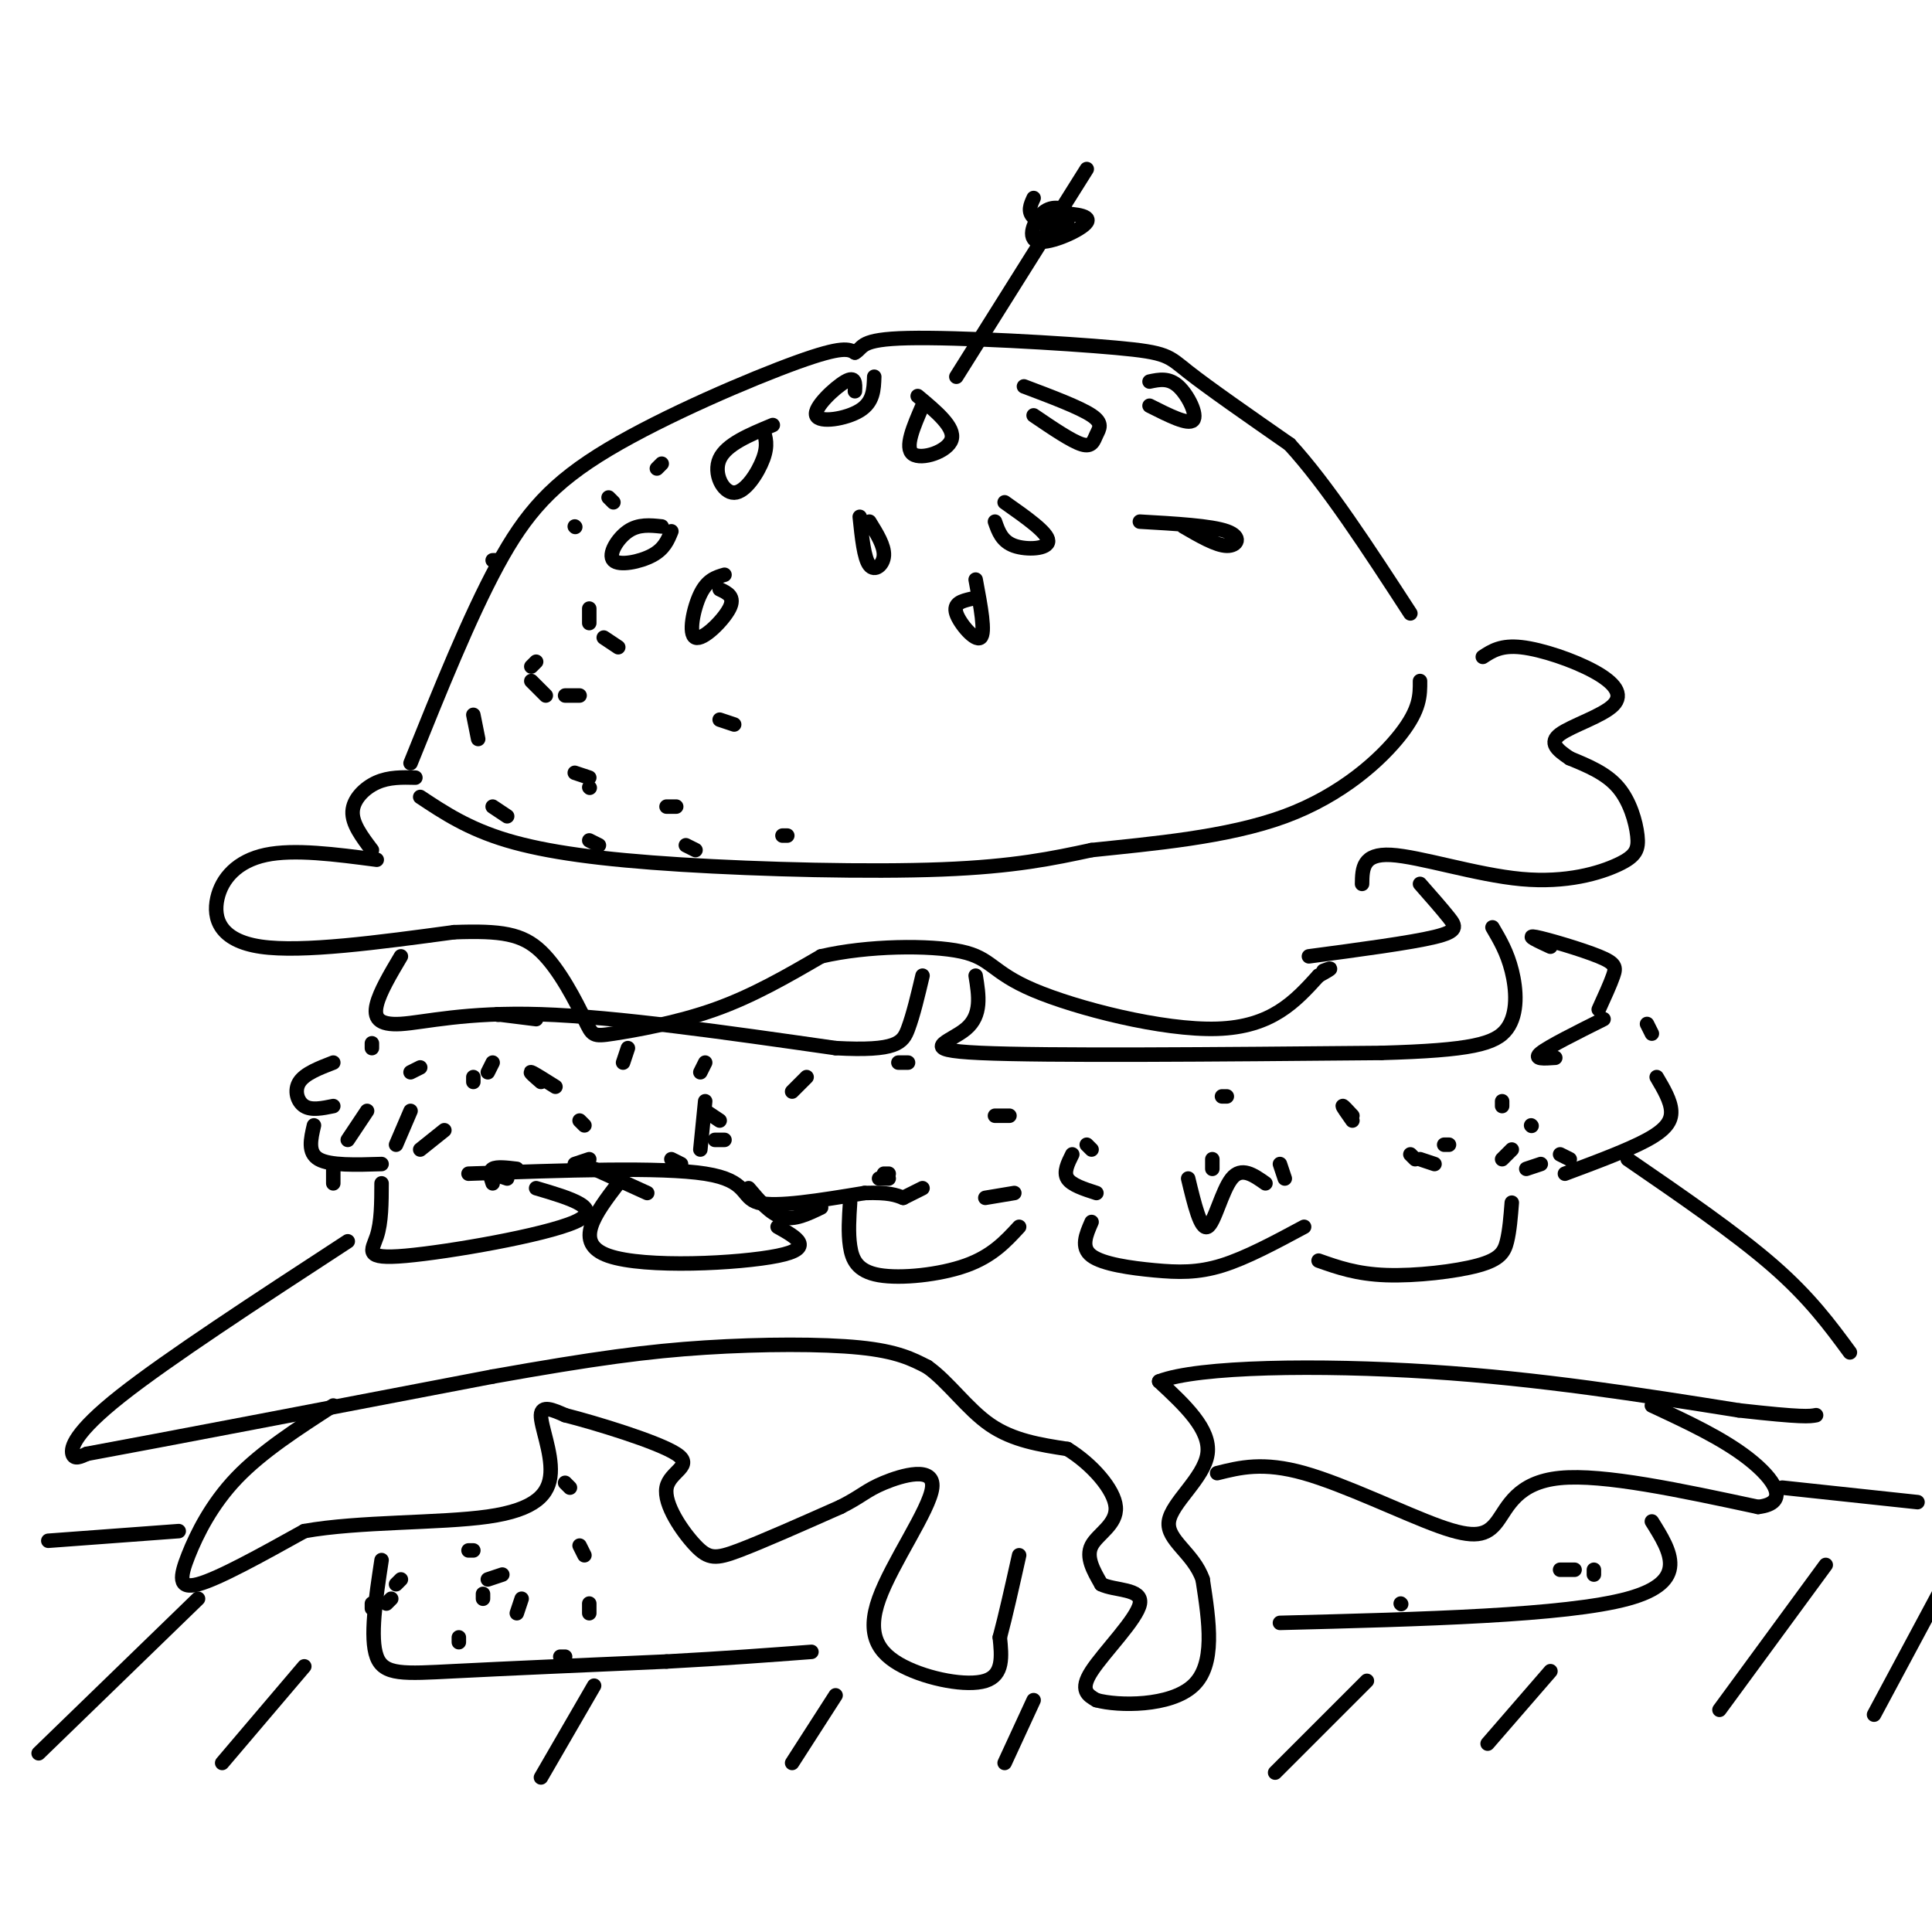 <svg viewBox='0 0 400 400' version='1.1' xmlns='http://www.w3.org/2000/svg' xmlns:xlink='http://www.w3.org/1999/xlink'><g fill='none' stroke='rgb(0,0,0)' stroke-width='3' stroke-linecap='round' stroke-linejoin='round'><path d='M85,158c6.095,-15.137 12.190,-30.274 18,-41c5.810,-10.726 11.333,-17.042 23,-24c11.667,-6.958 29.476,-14.560 39,-18c9.524,-3.440 10.762,-2.720 12,-2'/><path d='M177,73c1.914,-1.078 0.699,-2.774 11,-3c10.301,-0.226 32.120,1.016 43,2c10.880,0.984 10.823,1.710 15,5c4.177,3.290 12.589,9.145 21,15'/><path d='M267,92c7.667,8.333 16.333,21.667 25,35'/><path d='M87,165c4.958,3.292 9.917,6.583 18,9c8.083,2.417 19.292,3.958 36,5c16.708,1.042 38.917,1.583 54,1c15.083,-0.583 23.042,-2.292 31,-4'/><path d='M226,176c12.464,-1.321 28.125,-2.625 40,-7c11.875,-4.375 19.964,-11.821 24,-17c4.036,-5.179 4.018,-8.089 4,-11'/><path d='M78,178c-8.560,-1.125 -17.119,-2.250 -23,-1c-5.881,1.250 -9.083,4.875 -10,9c-0.917,4.125 0.452,8.750 9,10c8.548,1.250 24.274,-0.875 40,-3'/><path d='M94,193c9.745,-0.347 14.109,0.285 18,4c3.891,3.715 7.311,10.511 9,14c1.689,3.489 1.647,3.670 6,3c4.353,-0.670 13.101,-2.191 21,-5c7.899,-2.809 14.950,-6.904 22,-11'/><path d='M170,198c9.601,-2.250 22.604,-2.376 29,-1c6.396,1.376 6.183,4.255 15,8c8.817,3.745 26.662,8.356 38,8c11.338,-0.356 16.169,-5.678 21,-11'/><path d='M273,202c3.667,-2.000 2.333,-1.500 1,-1'/><path d='M77,176c-2.067,-2.733 -4.133,-5.467 -4,-8c0.133,-2.533 2.467,-4.867 5,-6c2.533,-1.133 5.267,-1.067 8,-1'/><path d='M282,183c0.048,-3.163 0.097,-6.326 6,-6c5.903,0.326 17.662,4.143 27,5c9.338,0.857 16.256,-1.244 20,-3c3.744,-1.756 4.316,-3.165 4,-6c-0.316,-2.835 -1.519,-7.096 -4,-10c-2.481,-2.904 -6.241,-4.452 -10,-6'/><path d='M325,157c-2.675,-1.787 -4.363,-3.255 -2,-5c2.363,-1.745 8.778,-3.767 11,-6c2.222,-2.233 0.252,-4.678 -4,-7c-4.252,-2.322 -10.786,-4.521 -15,-5c-4.214,-0.479 -6.107,0.760 -8,2'/><path d='M294,183c2.289,2.600 4.578,5.200 6,7c1.422,1.800 1.978,2.800 -3,4c-4.978,1.200 -15.489,2.600 -26,4'/><path d='M83,198c-2.179,3.673 -4.357,7.345 -5,10c-0.643,2.655 0.250,4.292 5,4c4.750,-0.292 13.357,-2.512 29,-2c15.643,0.512 38.321,3.756 61,7'/><path d='M173,217c12.689,0.689 13.911,-1.089 15,-4c1.089,-2.911 2.044,-6.956 3,-11'/><path d='M202,202c0.667,4.089 1.333,8.178 -2,11c-3.333,2.822 -10.667,4.378 3,5c13.667,0.622 48.333,0.311 83,0'/><path d='M286,218c18.619,-0.524 23.667,-1.833 26,-5c2.333,-3.167 1.952,-8.190 1,-12c-0.952,-3.810 -2.476,-6.405 -4,-9'/><path d='M77,216c0.000,0.000 0.000,1.000 0,1'/><path d='M69,220c-2.933,1.133 -5.867,2.267 -7,4c-1.133,1.733 -0.467,4.067 1,5c1.467,0.933 3.733,0.467 6,0'/><path d='M76,230c0.000,0.000 -4.000,6.000 -4,6'/><path d='M69,245c0.000,0.000 0.000,-3.000 0,-3'/><path d='M65,233c-0.667,2.833 -1.333,5.667 1,7c2.333,1.333 7.667,1.167 13,1'/><path d='M87,221c0.000,0.000 -2.000,1.000 -2,1'/><path d='M85,230c0.000,0.000 -3.000,7.000 -3,7'/><path d='M87,238c0.000,0.000 5.000,-4.000 5,-4'/><path d='M98,224c0.000,0.000 0.000,-1.000 0,-1'/><path d='M102,220c0.000,0.000 -1.000,2.000 -1,2'/><path d='M102,243c0.000,0.000 3.000,1.000 3,1'/><path d='M121,233c0.000,0.000 -1.000,-1.000 -1,-1'/><path d='M97,243c19.956,-0.711 39.911,-1.422 49,0c9.089,1.422 7.311,4.978 11,6c3.689,1.022 12.844,-0.489 22,-2'/><path d='M179,247c5.000,-0.167 6.500,0.417 8,1'/><path d='M184,243c0.000,0.000 -1.000,0.000 -1,0'/><path d='M122,240c0.000,0.000 -3.000,1.000 -3,1'/><path d='M123,242c0.000,0.000 11.000,5.000 11,5'/><path d='M155,246c2.250,2.667 4.500,5.333 7,6c2.500,0.667 5.250,-0.667 8,-2'/><path d='M187,248c0.000,0.000 4.000,-2.000 4,-2'/><path d='M107,242c-2.083,-0.250 -4.167,-0.500 -5,0c-0.833,0.500 -0.417,1.750 0,3'/><path d='M130,217c0.000,0.000 -1.000,3.000 -1,3'/><path d='M139,240c0.000,0.000 2.000,1.000 2,1'/><path d='M145,238c0.000,0.000 1.000,-10.000 1,-10'/><path d='M146,220c0.000,0.000 -1.000,2.000 -1,2'/><path d='M148,236c0.000,0.000 2.000,0.000 2,0'/><path d='M112,224c-1.250,-1.083 -2.500,-2.167 -2,-2c0.500,0.167 2.750,1.583 5,3'/><path d='M111,211c0.000,0.000 -8.000,-1.000 -8,-1'/><path d='M103,210c0.000,0.000 0.100,0.100 0.1,0.1'/><path d='M146,230c0.000,0.000 3.000,2.000 3,2'/><path d='M164,226c0.000,0.000 3.000,-3.000 3,-3'/><path d='M186,220c0.000,0.000 2.000,0.000 2,0'/><path d='M182,244c0.000,0.000 2.000,0.000 2,0'/><path d='M204,248c0.000,0.000 6.000,-1.000 6,-1'/><path d='M222,239c-0.917,1.833 -1.833,3.667 -1,5c0.833,1.333 3.417,2.167 6,3'/><path d='M246,244c1.289,5.356 2.578,10.711 4,10c1.422,-0.711 2.978,-7.489 5,-10c2.022,-2.511 4.511,-0.756 7,1'/><path d='M322,219c-2.333,0.167 -4.667,0.333 -3,-1c1.667,-1.333 7.333,-4.167 13,-7'/><path d='M321,196c-2.631,-1.220 -5.262,-2.440 -3,-2c2.262,0.440 9.417,2.542 13,4c3.583,1.458 3.595,2.274 3,4c-0.595,1.726 -1.798,4.363 -3,7'/><path d='M341,212c0.000,0.000 1.000,2.000 1,2'/><path d='M343,223c1.444,2.444 2.889,4.889 3,7c0.111,2.111 -1.111,3.889 -5,6c-3.889,2.111 -10.444,4.556 -17,7'/><path d='M206,231c0.000,0.000 3.000,0.000 3,0'/><path d='M225,237c0.000,0.000 1.000,1.000 1,1'/><path d='M251,240c0.000,0.000 0.000,2.000 0,2'/><path d='M253,227c0.000,0.000 1.000,0.000 1,0'/><path d='M265,241c0.000,0.000 1.000,3.000 1,3'/><path d='M280,232c-1.000,-1.417 -2.000,-2.833 -2,-3c0.000,-0.167 1.000,0.917 2,2'/><path d='M294,240c0.000,0.000 3.000,1.000 3,1'/><path d='M299,237c0.000,0.000 1.000,0.000 1,0'/><path d='M311,229c0.000,0.000 0.000,-1.000 0,-1'/><path d='M313,238c0.000,0.000 -2.000,2.000 -2,2'/><path d='M292,239c0.000,0.000 1.000,1.000 1,1'/><path d='M316,242c0.000,0.000 3.000,-1.000 3,-1'/><path d='M325,240c0.000,0.000 -2.000,-1.000 -2,-1'/><path d='M317,233c0.000,0.000 0.100,0.100 0.1,0.1'/><path d='M79,245c-0.012,4.030 -0.024,8.060 -1,11c-0.976,2.940 -2.917,4.792 6,4c8.917,-0.792 28.690,-4.226 35,-7c6.310,-2.774 -0.845,-4.887 -8,-7'/><path d='M128,245c-4.733,6.200 -9.467,12.400 -2,15c7.467,2.600 27.133,1.600 35,0c7.867,-1.600 3.933,-3.800 0,-6'/><path d='M176,249c-0.208,3.113 -0.417,6.226 0,9c0.417,2.774 1.458,5.208 6,6c4.542,0.792 12.583,-0.060 18,-2c5.417,-1.940 8.208,-4.970 11,-8'/><path d='M226,253c-1.155,2.637 -2.310,5.274 0,7c2.310,1.726 8.083,2.542 13,3c4.917,0.458 8.976,0.560 14,-1c5.024,-1.560 11.012,-4.780 17,-8'/><path d='M273,261c3.940,1.393 7.881,2.786 14,3c6.119,0.214 14.417,-0.750 19,-2c4.583,-1.250 5.452,-2.786 6,-5c0.548,-2.214 0.774,-5.107 1,-8'/><path d='M72,257c-18.667,12.178 -37.333,24.356 -47,32c-9.667,7.644 -10.333,10.756 -10,12c0.333,1.244 1.667,0.622 3,0'/><path d='M18,301c14.500,-2.667 49.250,-9.333 84,-16'/><path d='M102,285c21.214,-3.786 32.250,-5.250 44,-6c11.750,-0.750 24.214,-0.786 32,0c7.786,0.786 10.893,2.393 14,4'/><path d='M192,283c4.356,3.067 8.244,8.733 13,12c4.756,3.267 10.378,4.133 16,5'/><path d='M221,300c5.060,3.107 9.708,8.375 10,12c0.292,3.625 -3.774,5.607 -5,8c-1.226,2.393 0.387,5.196 2,8'/><path d='M228,328c2.726,1.381 8.542,0.833 8,4c-0.542,3.167 -7.440,10.048 -10,14c-2.560,3.952 -0.780,4.976 1,6'/><path d='M227,352c4.511,1.244 15.289,1.356 20,-3c4.711,-4.356 3.356,-13.178 2,-22'/><path d='M249,327c-1.869,-5.464 -7.542,-8.125 -7,-12c0.542,-3.875 7.298,-8.964 8,-14c0.702,-5.036 -4.649,-10.018 -10,-15'/><path d='M240,286c8.044,-3.133 33.156,-3.467 56,-2c22.844,1.467 43.422,4.733 64,8'/><path d='M360,292c13.333,1.500 14.667,1.250 16,1'/><path d='M337,240c11.167,7.667 22.333,15.333 30,22c7.667,6.667 11.833,12.333 16,18'/><path d='M69,291c-7.393,4.774 -14.786,9.548 -20,15c-5.214,5.452 -8.250,11.583 -10,16c-1.750,4.417 -2.214,7.119 2,6c4.214,-1.119 13.107,-6.060 22,-11'/><path d='M63,317c11.174,-2.027 28.108,-1.595 38,-3c9.892,-1.405 12.740,-4.648 13,-9c0.260,-4.352 -2.069,-9.815 -2,-12c0.069,-2.185 2.534,-1.093 5,0'/><path d='M117,293c6.181,1.570 19.134,5.495 23,8c3.866,2.505 -1.356,3.589 -2,7c-0.644,3.411 3.288,9.149 6,12c2.712,2.851 4.203,2.815 9,1c4.797,-1.815 12.898,-5.407 21,-9'/><path d='M174,312c4.498,-2.267 5.245,-3.434 9,-5c3.755,-1.566 10.520,-3.530 10,1c-0.520,4.530 -8.325,15.554 -11,23c-2.675,7.446 -0.220,11.312 5,14c5.220,2.688 13.206,4.196 17,3c3.794,-1.196 3.397,-5.098 3,-9'/><path d='M207,339c1.167,-4.333 2.583,-10.667 4,-17'/><path d='M252,305c4.762,-1.195 9.525,-2.389 18,0c8.475,2.389 20.663,8.362 28,11c7.337,2.638 9.821,1.941 12,-1c2.179,-2.941 4.051,-8.126 13,-9c8.949,-0.874 24.974,2.563 41,6'/><path d='M364,312c6.822,-0.800 3.378,-5.800 -2,-10c-5.378,-4.200 -12.689,-7.600 -20,-11'/><path d='M79,323c-1.222,8.067 -2.444,16.133 -1,20c1.444,3.867 5.556,3.533 16,3c10.444,-0.533 27.222,-1.267 44,-2'/><path d='M138,344c12.333,-0.667 21.167,-1.333 30,-2'/><path d='M265,336c29.583,-0.750 59.167,-1.500 72,-5c12.833,-3.500 8.917,-9.750 5,-16'/><path d='M97,321c0.000,0.000 1.000,0.000 1,0'/><path d='M95,340c0.000,0.000 0.000,-1.000 0,-1'/><path d='M117,343c0.000,0.000 -1.000,0.000 -1,0'/><path d='M77,333c0.000,0.000 0.000,-1.000 0,-1'/><path d='M100,330c0.000,0.000 0.000,1.000 0,1'/><path d='M104,326c0.000,0.000 -3.000,1.000 -3,1'/><path d='M108,331c0.000,0.000 -1.000,3.000 -1,3'/><path d='M122,332c0.000,0.000 0.000,2.000 0,2'/><path d='M121,322c0.000,0.000 -1.000,-2.000 -1,-2'/><path d='M118,308c0.000,0.000 -1.000,-1.000 -1,-1'/><path d='M82,328c0.000,0.000 1.000,-1.000 1,-1'/><path d='M81,331c0.000,0.000 -1.000,1.000 -1,1'/><path d='M290,332c0.000,0.000 0.100,0.100 0.1,0.1'/><path d='M323,325c0.000,0.000 3.000,0.000 3,0'/><path d='M330,325c0.000,0.000 0.000,1.000 0,1'/><path d='M98,148c0.000,0.000 1.000,5.000 1,5'/><path d='M102,167c0.000,0.000 3.000,2.000 3,2'/><path d='M124,175c0.000,0.000 -2.000,-1.000 -2,-1'/><path d='M122,161c0.000,0.000 -3.000,-1.000 -3,-1'/><path d='M110,141c0.000,0.000 3.000,3.000 3,3'/><path d='M122,163c0.000,0.000 0.100,0.100 0.1,0.1'/><path d='M138,167c0.000,0.000 2.000,0.000 2,0'/><path d='M142,175c0.000,0.000 2.000,1.000 2,1'/><path d='M162,173c0.000,0.000 1.000,0.000 1,0'/><path d='M120,144c0.000,0.000 -3.000,0.000 -3,0'/><path d='M122,129c0.000,0.000 0.000,-3.000 0,-3'/><path d='M119,109c0.000,0.000 0.100,0.100 0.1,0.1'/><path d='M102,116c0.000,0.000 1.000,0.000 1,0'/><path d='M111,137c0.000,0.000 -1.000,1.000 -1,1'/><path d='M126,103c0.000,0.000 1.000,1.000 1,1'/><path d='M137,96c0.000,0.000 -1.000,1.000 -1,1'/><path d='M125,132c0.000,0.000 3.000,2.000 3,2'/><path d='M149,149c0.000,0.000 3.000,1.000 3,1'/><path d='M160,88c-4.810,1.994 -9.619,3.988 -11,7c-1.381,3.012 0.667,7.042 3,7c2.333,-0.042 4.952,-4.155 6,-7c1.048,-2.845 0.524,-4.423 0,-6'/><path d='M178,107c0.444,4.289 0.889,8.578 2,10c1.111,1.422 2.889,-0.022 3,-2c0.111,-1.978 -1.444,-4.489 -3,-7'/><path d='M206,108c0.711,2.044 1.422,4.089 4,5c2.578,0.911 7.022,0.689 7,-1c-0.022,-1.689 -4.511,-4.844 -9,-8'/><path d='M150,119c-1.780,0.518 -3.560,1.036 -5,4c-1.440,2.964 -2.542,8.375 -1,9c1.542,0.625 5.726,-3.536 7,-6c1.274,-2.464 -0.363,-3.232 -2,-4'/><path d='M191,84c-1.889,4.356 -3.778,8.711 -2,10c1.778,1.289 7.222,-0.489 8,-3c0.778,-2.511 -3.111,-5.756 -7,-9'/><path d='M137,109c-2.405,-0.256 -4.810,-0.512 -7,1c-2.190,1.512 -4.167,4.792 -3,6c1.167,1.208 5.476,0.345 8,-1c2.524,-1.345 3.262,-3.173 4,-5'/><path d='M245,109c3.400,1.978 6.800,3.956 9,4c2.200,0.044 3.200,-1.844 0,-3c-3.200,-1.156 -10.600,-1.578 -18,-2'/><path d='M214,86c3.940,2.679 7.881,5.357 10,6c2.119,0.643 2.417,-0.750 3,-2c0.583,-1.250 1.452,-2.357 -1,-4c-2.452,-1.643 -8.226,-3.821 -14,-6'/><path d='M238,84c4.000,2.022 8.000,4.044 9,3c1.000,-1.044 -1.000,-5.156 -3,-7c-2.000,-1.844 -4.000,-1.422 -6,-1'/><path d='M201,124c-1.844,0.444 -3.689,0.889 -3,3c0.689,2.111 3.911,5.889 5,5c1.089,-0.889 0.044,-6.444 -1,-12'/><path d='M177,81c0.083,-1.625 0.167,-3.250 -2,-2c-2.167,1.250 -6.583,5.375 -6,7c0.583,1.625 6.167,0.750 9,-1c2.833,-1.750 2.917,-4.375 3,-7'/><path d='M225,35c0.000,0.000 -27.000,43.000 -27,43'/><path d='M217,44c4.502,0.215 9.005,0.431 8,2c-1.005,1.569 -7.517,4.493 -10,4c-2.483,-0.493 -0.938,-4.402 1,-6c1.938,-1.598 4.268,-0.885 5,0c0.732,0.885 -0.134,1.943 -1,3'/><path d='M220,47c-1.489,0.200 -4.711,-0.800 -6,-2c-1.289,-1.200 -0.644,-2.600 0,-4'/><path d='M10,319c0.000,0.000 27.000,-2.000 27,-2'/><path d='M369,308c0.000,0.000 28.000,3.000 28,3'/><path d='M41,331c0.000,0.000 -33.000,32.000 -33,32'/><path d='M63,345c0.000,0.000 -17.000,20.000 -17,20'/><path d='M123,349c0.000,0.000 -11.000,19.000 -11,19'/><path d='M173,351c0.000,0.000 -9.000,14.000 -9,14'/><path d='M214,352c0.000,0.000 -6.000,13.000 -6,13'/><path d='M283,348c0.000,0.000 -19.000,19.000 -19,19'/><path d='M321,346c0.000,0.000 -13.000,15.000 -13,15'/><path d='M378,324c0.000,0.000 -22.000,30.000 -22,30'/><path d='M403,327c0.000,0.000 -15.000,28.000 -15,28'/></g>
</svg>